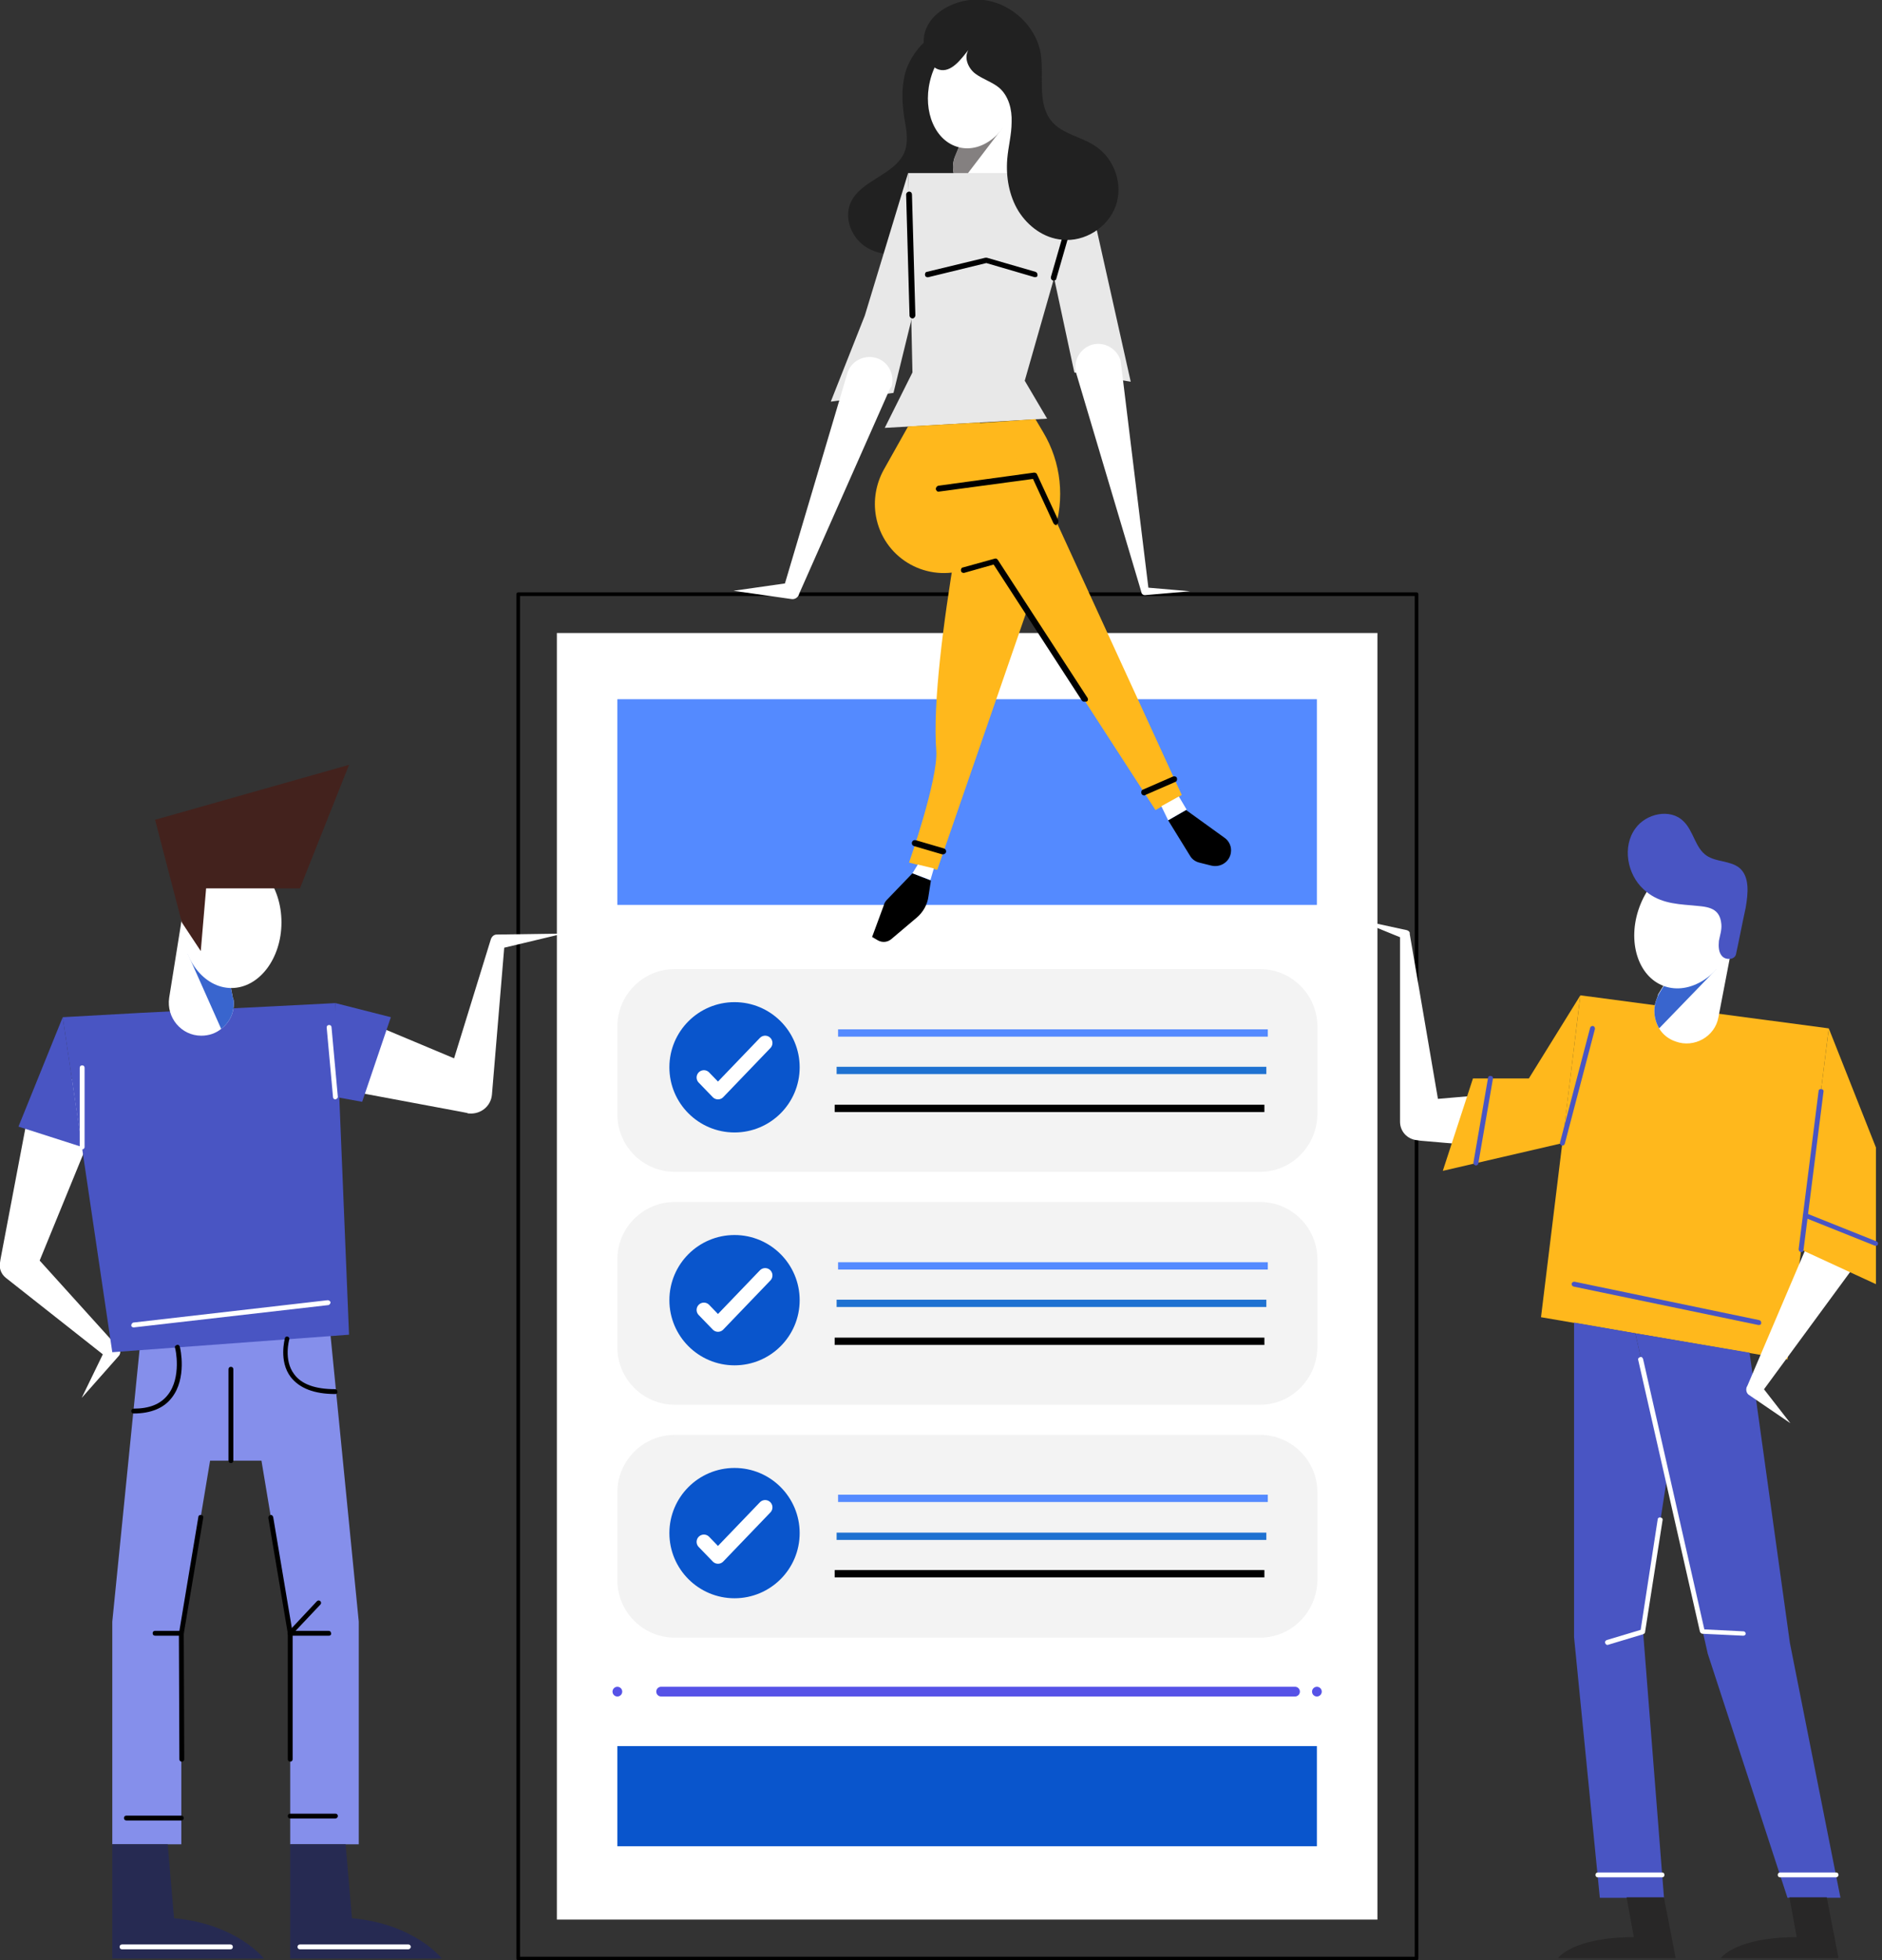 <svg width="364" height="379" viewBox="0 0 364 379" fill="none" xmlns="http://www.w3.org/2000/svg">
<rect x="0" y="0" width="364" height="379" fill="#333333" stroke="none"/>
<g clip-path="url(#clip0_8926_5132)">
<path d="M273.978 114.895H100.227V378.718H273.978V114.895Z" stroke="black" stroke-width="0.705" stroke-miterlimit="10" stroke-linecap="round" stroke-linejoin="round"/>
<path d="M266.411 371.183L266.411 122.402L107.703 122.402L107.703 371.183H266.411Z" fill="white"/>
<path d="M254.704 135.203H119.407V174.974H254.704V135.203Z" fill="#548AFF"/>
<path d="M254.704 337.633H119.407V357.001H254.704V337.633Z" fill="#0955CC"/>
<path d="M243.703 226.594H130.502C124.39 226.594 119.407 221.61 119.407 215.499V198.481C119.407 192.37 124.39 187.387 130.502 187.387H243.703C249.815 187.387 254.798 192.37 254.798 198.481V215.499C254.704 221.61 249.815 226.594 243.703 226.594Z" fill="#F3F3F3"/>
<path d="M245.208 199.043H162.093V200.453H245.208V199.043Z" fill="#548AFF"/>
<path d="M244.925 206.281H161.811V207.692H244.925V206.281Z" fill="#1E71D1"/>
<path d="M244.549 213.617H161.435V215.028H244.549V213.617Z" fill="black"/>
<path d="M142.066 218.979C135.109 218.979 129.467 213.338 129.467 206.38C129.467 199.423 135.109 193.781 142.066 193.781C149.024 193.781 154.665 199.423 154.665 206.38C154.665 213.338 149.024 218.979 142.066 218.979Z" fill="#0955CC"/>
<path d="M136.143 208.351L138.869 211.172L147.99 201.676" stroke="white" stroke-width="2.821" stroke-miterlimit="10" stroke-linecap="round" stroke-linejoin="round"/>
<path d="M243.703 271.629H130.502C124.39 271.629 119.407 266.646 119.407 260.534V243.516C119.407 237.405 124.39 232.422 130.502 232.422H243.703C249.815 232.422 254.798 237.405 254.798 243.516V260.534C254.704 266.646 249.815 271.629 243.703 271.629Z" fill="#F3F3F3"/>
<path d="M245.208 244.078H162.093V245.488H245.208V244.078Z" fill="#548AFF"/>
<path d="M244.925 251.316H161.811V252.727H244.925V251.316Z" fill="#1E71D1"/>
<path d="M244.549 258.652H161.435V260.063H244.549V258.652Z" fill="black"/>
<path d="M142.066 264.01C135.109 264.01 129.467 258.369 129.467 251.411C129.467 244.454 135.109 238.812 142.066 238.812C149.024 238.812 154.665 244.454 154.665 251.411C154.665 258.369 149.024 264.01 142.066 264.01Z" fill="#0955CC"/>
<path d="M136.143 253.293L138.869 256.113L147.99 246.617" stroke="white" stroke-width="2.821" stroke-miterlimit="10" stroke-linecap="round" stroke-linejoin="round"/>
<path d="M243.703 316.664H130.502C124.39 316.664 119.407 311.681 119.407 305.569V288.552C119.407 282.44 124.39 277.457 130.502 277.457H243.703C249.815 277.457 254.798 282.44 254.798 288.552V305.569C254.704 311.681 249.815 316.664 243.703 316.664Z" fill="#F3F3F3"/>
<path d="M245.208 289.023H162.093V290.434H245.208V289.023Z" fill="#548AFF"/>
<path d="M244.925 296.359H161.811V297.77H244.925V296.359Z" fill="#1E71D1"/>
<path d="M244.549 303.598H161.435V305.008H244.549V303.598Z" fill="black"/>
<path d="M142.066 309.049C135.109 309.049 129.467 303.408 129.467 296.45C129.467 289.493 135.109 283.852 142.066 283.852C149.024 283.852 154.665 289.493 154.665 296.45C154.665 303.408 149.024 309.049 142.066 309.049Z" fill="#0955CC"/>
<path d="M136.143 298.144L138.869 300.965L147.99 291.469" stroke="white" stroke-width="2.821" stroke-miterlimit="10" stroke-linecap="round" stroke-linejoin="round"/>
<circle cx="119.407" cy="327.104" r="0.94" fill="#5652E7"/>
<path d="M127.869 327.102H250.473" stroke="#5652E7" stroke-width="1.88" stroke-linecap="round" stroke-linejoin="round"/>
<circle cx="254.704" cy="327.104" r="0.94" fill="#5652E7"/>
<path d="M175.35 13.257C174.316 16.265 174.41 19.556 174.88 22.659C175.256 24.821 175.726 26.984 175.068 29.052C173.469 33.847 166.324 34.694 164.443 39.395C163.221 42.403 164.819 46.164 167.64 47.857C170.461 49.549 174.033 49.549 177.136 48.327C183.06 46.07 187.102 39.865 186.726 33.565C186.35 26.984 181.743 20.59 183.53 14.291C184.188 11.94 185.974 6.863 181.649 6.863C178.735 6.957 176.196 11 175.35 13.257Z" fill="#212121"/>
<path d="M184.47 31.029C184.094 32.722 184.47 34.414 185.504 35.73C186.256 36.67 187.29 37.329 188.513 37.611C191.803 38.363 195 36.106 195.282 32.628L196.316 19.559L189.641 25.012L185.504 28.397L184.846 29.995C184.658 30.371 184.564 30.653 184.47 31.029Z" fill="white"/>
<path d="M184.47 31.026C184.094 32.719 184.47 34.411 185.504 35.727L193.966 24.633L189.547 25.103L185.41 28.488L184.752 30.086C184.658 30.368 184.564 30.65 184.47 31.026Z" fill="#848080"/>
<path d="M179.863 15.702C178.452 21.626 180.897 27.361 185.504 28.489C190.017 29.617 194.906 25.669 196.316 19.651C197.727 13.728 195.282 7.993 190.675 6.864C186.162 5.736 181.273 9.685 179.863 15.702Z" fill="white"/>
<path d="M175.632 33.473H209.668L198.197 73.62L202.522 80.953L171.119 82.74L176.478 72.021L175.632 33.473Z" fill="#E8E8E8"/>
<path d="M175.632 33.473L167.264 61.021L160.682 77.663L172.811 75.97L176.478 61.021L175.632 33.473Z" fill="#E8E8E8"/>
<path d="M176.478 61.586C176.196 61.586 175.914 61.304 175.914 61.022L175.256 37.611C175.256 37.329 175.538 37.047 175.82 37.047C176.196 37.047 176.384 37.329 176.384 37.611L177.042 60.928C177.042 61.304 176.76 61.586 176.478 61.586Z" fill="black"/>
<path d="M200.265 53.593C200.171 53.593 200.171 53.593 200.077 53.593L190.769 50.866L179.581 53.593C179.299 53.687 178.923 53.499 178.923 53.217C178.829 52.935 179.017 52.559 179.299 52.559L190.581 49.832C190.675 49.832 190.769 49.832 190.863 49.832L200.265 52.559C200.548 52.653 200.736 52.935 200.642 53.311C200.736 53.405 200.454 53.593 200.265 53.593Z" fill="black"/>
<path d="M209.667 33.473L218.694 73.808L207.787 72.021L203.838 53.593L209.667 33.473Z" fill="#E8E8E8"/>
<path d="M203.838 54.25C203.744 54.25 203.744 54.25 203.65 54.25C203.368 54.156 203.18 53.873 203.274 53.498L207.881 37.514C207.975 37.232 208.257 37.044 208.539 37.138C208.821 37.232 209.009 37.514 208.915 37.89L204.308 53.873C204.308 54.062 204.12 54.25 203.838 54.25Z" fill="black"/>
<path d="M172.059 75.312L154.571 114.801L154.477 115.083C154.195 115.647 153.631 115.929 153.067 115.835L141.878 114.237L153.067 112.638L151.562 113.673L163.879 72.209C164.537 69.859 167.076 68.542 169.426 69.2C171.777 69.859 173.093 72.397 172.435 74.748C172.247 74.936 172.153 75.124 172.059 75.312Z" fill="white"/>
<path d="M216.813 70.328L222.172 114.142L221.42 113.578L230.164 114.33L221.42 115.082C221.138 115.082 220.856 114.894 220.762 114.612V114.518L208.163 72.209C207.505 69.858 208.821 67.413 211.172 66.661C213.522 66.003 215.967 67.32 216.719 69.67C216.719 69.858 216.813 70.14 216.813 70.328Z" fill="white"/>
<path d="M188.701 14.293C190.111 15.328 191.992 15.892 193.308 17.02C195.094 18.618 195.752 21.157 195.658 23.602C195.658 26.046 195 28.397 194.812 30.747C194.53 34.226 195.188 37.893 196.975 40.807C198.855 43.816 201.958 46.073 205.437 46.355C209.762 46.825 214.275 44.004 215.779 39.867C217.283 35.73 215.591 30.747 211.924 28.303C209.197 26.422 205.437 25.952 203.368 23.413C200.547 19.935 201.958 14.857 201.3 10.438C200.359 4.703 195 0.096 189.171 -0.092C184.094 -0.186 177.888 3.293 178.735 9.028C179.017 10.627 179.769 12.883 181.555 13.447C184 14.199 185.974 11.285 187.29 9.686C186.35 11.285 187.384 13.353 188.701 14.293Z" fill="#212121"/>
<path d="M200.265 81.047L201.77 83.585C205.249 89.415 206.001 96.466 203.838 102.954L181.273 168.205L175.82 166.794C175.82 166.794 181.461 150.717 181.085 145.169C179.675 126.929 189.453 81.799 189.453 81.799L200.265 81.047Z" fill="#FFB81C"/>
<path d="M175.632 82.459L170.931 90.827C169.426 93.554 168.862 96.75 169.426 99.853C170.837 107.657 178.64 112.452 186.256 110.29L192.367 108.597L223.489 156.642L228.566 153.727L200.265 92.049L189.453 81.707L175.632 82.459Z" fill="#FFB81C"/>
<path d="M209.667 135.674C209.479 135.674 209.291 135.58 209.197 135.392L192.179 109.16L186.538 110.758C186.256 110.852 185.88 110.664 185.88 110.382C185.786 110.1 185.974 109.724 186.256 109.724L192.367 108.031C192.649 107.937 192.838 108.031 193.026 108.313L210.325 134.921C210.514 135.204 210.419 135.58 210.137 135.674C209.855 135.674 209.761 135.674 209.667 135.674Z" fill="black"/>
<path d="M204.308 101.541C204.12 101.541 203.932 101.447 203.744 101.165L199.795 92.609L181.649 95.054C181.273 95.148 181.085 94.865 180.991 94.583C180.991 94.301 181.179 94.019 181.461 93.925L199.983 91.387C200.265 91.387 200.453 91.481 200.547 91.669L204.684 100.601C204.778 100.883 204.684 101.259 204.402 101.353C204.496 101.447 204.402 101.541 204.308 101.541Z" fill="black"/>
<path d="M221.326 153.819C221.138 153.819 220.856 153.725 220.762 153.443C220.668 153.161 220.762 152.785 221.044 152.691L226.873 150.152C227.156 150.058 227.532 150.152 227.626 150.435C227.72 150.717 227.626 151.093 227.344 151.187L221.514 153.725C221.514 153.725 221.42 153.819 221.326 153.819Z" fill="black"/>
<path d="M182.401 165.196C182.307 165.196 182.307 165.196 182.213 165.196L176.76 163.598C176.478 163.504 176.29 163.222 176.384 162.846C176.478 162.564 176.76 162.376 177.136 162.47L182.589 164.068C182.872 164.162 183.06 164.444 182.966 164.82C182.872 165.008 182.684 165.196 182.401 165.196Z" fill="black"/>
<path d="M225.933 158.615L230.164 165.479C230.54 166.137 231.198 166.607 231.95 166.795L234.207 167.359C235.993 167.829 237.78 166.701 238.062 164.914C238.25 163.786 237.78 162.658 236.84 162L229.412 156.641L225.933 158.615Z" fill="black"/>
<path d="M176.478 168.863L171.589 173.94C171.307 174.222 171.025 174.599 170.931 175.069L168.674 181.18L169.802 181.838C170.649 182.308 171.683 182.214 172.435 181.556L177.324 177.419C178.546 176.385 179.393 174.881 179.581 173.282L180.051 170.274L176.478 168.863Z" fill="black"/>
<path d="M179.957 170.181L180.615 167.924L177.512 167.172L176.478 168.864L179.957 170.181Z" fill="white"/>
<path d="M224.617 155.888L225.933 158.615L229.506 156.546L228.002 154.008L224.617 155.888Z" fill="white"/>
<path d="M262.132 177.699L272.098 179.862C272.38 179.956 272.662 180.144 272.662 180.426V180.614L278.773 216.342L274.824 212.769L292.218 211.265C295.227 210.983 297.86 213.239 298.048 216.248C298.33 219.257 296.073 221.889 293.065 222.077C292.783 222.077 292.406 222.077 292.124 222.077L274.73 220.573L274.072 220.479C272.192 220.291 270.782 218.787 270.782 216.906V180.708L271.346 181.46L262.132 177.699Z" fill="white"/>
<path d="M305.663 192.461L353.708 198.854L345.716 262.883L298.048 254.703L305.663 192.461Z" fill="#FFB81C"/>
<path d="M320.331 193.4C319.673 195.28 319.955 197.255 320.895 198.853C321.553 199.982 322.681 200.922 324.092 201.392C327.665 202.708 331.707 200.452 332.366 196.691L335.186 182.023L326.912 187.289L321.741 190.579L320.707 192.272C320.613 192.742 320.425 193.118 320.331 193.4Z" fill="white"/>
<path d="M320.331 193.4C319.673 195.281 319.955 197.255 320.895 198.854L331.99 187.383L327.006 187.289L321.835 190.58L320.801 192.272C320.613 192.742 320.425 193.118 320.331 193.4Z" fill="#3965CE"/>
<path d="M335.264 182.069C337.673 175.486 335.555 168.659 330.532 166.821C325.509 164.982 319.484 168.829 317.075 175.412C314.666 181.995 316.784 188.822 321.807 190.66C326.83 192.499 332.854 188.652 335.264 182.069Z" fill="white"/>
<path d="M316.288 257.805L330.297 319.765L345.717 366.963H355.965L346.187 317.696L338.383 261.566L316.288 257.805Z" fill="#4955C3"/>
<path d="M304.441 255.738V316.57L309.424 366.966H321.835L317.792 315.536L322.493 285.261L316.288 257.807L304.441 255.738Z" fill="#4955C3"/>
<path d="M337.161 316.289L329.263 315.913C329.075 315.913 328.887 315.725 328.793 315.537L316.852 262.979C316.758 262.697 316.946 262.509 317.228 262.415C317.51 262.321 317.698 262.509 317.792 262.791L329.639 315.067L337.161 315.443C337.443 315.443 337.631 315.631 337.631 315.913C337.631 316.101 337.443 316.289 337.161 316.289Z" fill="white"/>
<path d="M310.928 318.076C310.74 318.076 310.552 317.982 310.458 317.7C310.364 317.418 310.552 317.23 310.74 317.136L317.322 315.161L320.613 293.819C320.613 293.536 320.895 293.348 321.177 293.442C321.459 293.442 321.647 293.724 321.553 294.007L318.168 315.631C318.168 315.82 317.98 315.914 317.792 316.008L310.928 318.076Z" fill="white"/>
<path d="M340.169 256.208H340.075L304.347 248.78C304.065 248.686 303.971 248.498 303.971 248.216C304.065 247.934 304.253 247.84 304.535 247.84L340.263 255.268C340.545 255.362 340.639 255.55 340.639 255.832C340.639 256.114 340.451 256.208 340.169 256.208Z" fill="#4955C3"/>
<path d="M360.666 242.104L340.639 269.37L340.357 267.584L346.281 275.199L338.289 269.746C337.819 269.464 337.631 268.806 337.819 268.242L338.007 267.866L351.264 236.745C352.392 234.018 355.589 232.702 358.409 233.83C361.136 234.958 362.452 238.155 361.324 240.976C361.136 241.446 360.948 241.822 360.666 242.104Z" fill="white"/>
<path d="M353.708 198.855L362.828 221.891V248.311L348.349 241.635L353.708 198.855Z" fill="#FFB81C"/>
<path d="M348.349 242.104C348.067 242.104 347.879 241.822 347.879 241.54L351.734 210.983C351.734 210.701 352.016 210.512 352.298 210.606C352.58 210.606 352.768 210.889 352.674 211.171L348.819 241.728C348.819 242.01 348.631 242.104 348.349 242.104Z" fill="#4955C3"/>
<path d="M362.828 240.882C362.734 240.882 362.734 240.882 362.64 240.882L349.007 235.428C348.725 235.334 348.631 235.052 348.725 234.864C348.819 234.582 349.101 234.488 349.289 234.582L362.922 240.035C363.204 240.129 363.298 240.411 363.204 240.599C363.204 240.788 363.016 240.882 362.828 240.882Z" fill="#4955C3"/>
<path d="M305.663 192.461L295.697 208.539H284.885L279.055 226.403L302.185 221.043L305.663 192.461Z" fill="#FFB81C"/>
<path d="M302.185 221.516H302.091C301.809 221.422 301.715 221.234 301.715 220.952L307.544 198.763C307.638 198.481 307.826 198.387 308.108 198.387C308.39 198.481 308.484 198.669 308.484 198.951L302.655 221.14C302.561 221.422 302.373 221.516 302.185 221.516Z" fill="#4955C3"/>
<path d="M285.449 225.367C285.073 225.273 284.979 225.085 284.979 224.803L287.799 208.444C287.799 208.161 288.081 207.973 288.364 208.067C288.646 208.067 288.834 208.349 288.74 208.632L285.919 224.991C285.919 225.179 285.637 225.367 285.449 225.367Z" fill="#4955C3"/>
<path d="M355.119 363.014H344.306C344.024 363.014 343.836 362.826 343.836 362.544C343.836 362.262 344.024 362.074 344.306 362.074H355.119C355.401 362.074 355.589 362.262 355.589 362.544C355.589 362.826 355.307 363.014 355.119 363.014Z" fill="white"/>
<path d="M321.459 363.014H309.048C308.766 363.014 308.578 362.826 308.578 362.544C308.578 362.262 308.766 362.074 309.048 362.074H321.459C321.741 362.074 321.929 362.262 321.929 362.544C321.929 362.826 321.741 363.014 321.459 363.014Z" fill="white"/>
<path d="M317.886 171.963C314.689 169.048 313.749 163.689 316.288 160.21C318.356 157.295 323.057 156.261 325.596 158.8C327.57 160.68 327.852 163.971 330.109 165.475C331.989 166.697 334.528 166.415 336.314 167.732C338.477 169.424 338.101 172.809 337.631 175.535C336.973 178.544 336.408 181.553 335.75 184.562C335.468 185.596 333.87 185.69 333.118 184.938C332.365 184.185 332.365 182.963 332.459 181.929C332.648 180.895 333.024 179.86 332.93 178.732C332.648 175.159 329.733 175.347 327.194 175.065C323.716 174.783 320.613 174.501 317.886 171.963Z" fill="#4955C3"/>
<path d="M321.835 366.965L324.092 378.624H301.338C301.338 378.624 304.159 374.581 316.006 374.581L314.595 366.871H321.835V366.965Z" fill="#282727"/>
<path d="M353.332 366.965L355.589 378.624H332.835C332.835 378.624 335.656 374.581 347.503 374.581L346.092 366.871H353.332V366.965Z" fill="#282727"/>
<path d="M18.428 217.472L6.957 245.491L6.017 241.918L22.753 260.44L22.941 260.628C23.411 261.098 23.317 261.85 22.941 262.226L15.796 270.312L20.497 260.628L20.685 262.508L1.128 247.089C0.188 246.337 -0.188 245.208 -0 244.174L0.094 243.516L5.735 213.805C6.393 210.233 9.872 207.882 13.445 208.54C17.018 209.198 19.368 212.677 18.71 216.25C18.71 216.626 18.616 217.096 18.428 217.472Z" fill="white"/>
<path d="M74.465 199.042L91.953 206.375L86.218 209.854L94.868 181.836L94.962 181.554C95.15 181.084 95.526 180.708 96.09 180.708L108.971 180.52L96.372 183.528L97.594 182.4L95.15 211.641C94.962 213.897 92.987 215.495 90.731 215.307C90.636 215.307 90.448 215.307 90.354 215.213L89.414 215.025L70.798 211.547C67.225 210.888 64.875 207.41 65.533 203.837C66.191 200.264 69.67 197.913 73.243 198.572C73.619 198.76 74.089 198.854 74.465 199.042Z" fill="white"/>
<path d="M63.934 258.277L69.388 313.562V356.624H56.131V315.818L46.541 258.277H63.934Z" fill="#858FEB"/>
<path d="M27.266 258.277L21.719 313.562V356.624H35.07V315.818L44.66 258.277H27.266Z" fill="#858FEB"/>
<path d="M57.917 258.277H36.386V282.441H57.917V258.277Z" fill="#858FEB"/>
<path d="M21.719 261.472L12.129 196.691L27.36 195.845L52.088 194.623L64.875 193.965L67.507 258.087L21.719 261.472Z" fill="#4955C3"/>
<path d="M12.129 196.691L3.573 217.846L15.889 221.795L12.129 196.691Z" fill="#4955C3"/>
<path d="M64.875 193.965L75.593 196.691L70.046 213.051L64.875 212.111V193.965Z" fill="#4955C3"/>
<path d="M44.66 282.913C44.378 282.913 44.19 282.725 44.19 282.443V264.767C44.19 264.485 44.378 264.297 44.66 264.297C44.942 264.297 45.13 264.485 45.13 264.767V282.443C45.13 282.725 44.942 282.913 44.66 282.913Z" fill="black"/>
<path d="M35.07 316.287H29.993C29.711 316.287 29.523 316.099 29.523 315.817C29.523 315.535 29.711 315.347 29.993 315.347H34.694L38.361 293.346C38.361 293.064 38.643 292.876 38.925 292.97C39.207 292.97 39.395 293.252 39.301 293.534L35.54 315.911C35.446 316.193 35.258 316.287 35.07 316.287Z" fill="black"/>
<path d="M64.875 351.639H56.131C55.849 351.639 55.661 351.451 55.661 351.169C55.661 350.887 55.849 350.699 56.131 350.699H64.875C65.157 350.699 65.345 350.887 65.345 351.169C65.345 351.451 65.063 351.639 64.875 351.639Z" fill="black"/>
<path d="M63.652 316.289H56.131C55.943 316.289 55.755 316.195 55.66 316.007C55.566 315.819 55.66 315.631 55.755 315.537L61.302 309.614C61.49 309.426 61.772 309.426 61.96 309.614C62.148 309.802 62.148 310.084 61.96 310.272L57.165 315.349H63.558C63.84 315.349 64.028 315.537 64.028 315.819C64.122 316.101 63.84 316.289 63.652 316.289Z" fill="black"/>
<path d="M15.889 222.27C15.607 222.27 15.419 222.082 15.419 221.799V206.474C15.419 206.192 15.607 206.004 15.889 206.004C16.172 206.004 16.36 206.192 16.36 206.474V221.799C16.36 222.082 16.078 222.27 15.889 222.27Z" fill="white"/>
<path d="M25.856 256.679C25.574 256.679 25.386 256.491 25.386 256.303C25.386 256.021 25.574 255.833 25.762 255.739L63.37 251.414C63.652 251.414 63.84 251.602 63.934 251.79C63.934 252.072 63.746 252.26 63.558 252.354L25.856 256.679Z" fill="white"/>
<path d="M64.875 212.584C64.593 212.584 64.405 212.396 64.405 212.114L63.182 198.669C63.182 198.387 63.37 198.199 63.653 198.199C63.934 198.199 64.123 198.387 64.123 198.669L65.345 212.114C65.345 212.302 65.157 212.49 64.875 212.584Z" fill="white"/>
<path d="M45.224 194.061C45.224 196.036 44.284 197.822 42.78 198.95C41.745 199.797 40.429 200.267 38.925 200.267C35.07 200.267 32.155 196.788 32.719 192.933L35.07 178.266L40.993 186.069L44.66 190.959L45.036 192.933C45.224 193.309 45.224 193.685 45.224 194.061Z" fill="white"/>
<path d="M25.856 273.321C25.574 273.321 25.386 273.132 25.386 272.85C25.386 272.568 25.574 272.38 25.856 272.38C28.864 272.38 31.027 271.534 32.437 269.748C35.164 266.363 33.942 260.722 33.848 260.628C33.754 260.346 33.942 260.158 34.224 260.064C34.506 259.969 34.694 260.158 34.788 260.44C34.882 260.722 36.198 266.551 33.19 270.312C31.685 272.286 29.147 273.321 25.856 273.321Z" fill="black"/>
<path d="M64.874 269.559C60.737 269.559 57.917 268.431 56.224 266.269C53.874 263.166 55.096 258.935 55.096 258.747C55.19 258.465 55.472 258.371 55.66 258.465C55.942 258.559 56.036 258.841 55.942 259.029C55.942 259.029 54.814 262.978 56.883 265.705C58.293 267.679 61.02 268.619 64.78 268.619C65.062 268.619 65.251 268.807 65.251 269.089C65.345 269.371 65.062 269.559 64.874 269.559Z" fill="black"/>
<path d="M45.224 194.063C45.224 196.038 44.284 197.824 42.779 198.952L36.292 184.379L40.993 186.071L44.66 190.96L45.036 192.935C45.224 193.311 45.224 193.687 45.224 194.063Z" fill="#3965CE"/>
<path d="M44.754 191.05C50.103 191.05 54.438 185.367 54.438 178.357C54.438 171.347 50.103 165.664 44.754 165.664C39.406 165.664 35.07 171.347 35.07 178.357C35.07 185.367 39.406 191.05 44.754 191.05Z" fill="white"/>
<path d="M35.164 178.357L29.993 158.519L67.507 147.895L58.011 171.776H39.865L38.831 183.905L35.164 178.357Z" fill="#43221D"/>
<path d="M56.131 340.639C55.849 340.639 55.66 340.451 55.66 340.168V315.817L51.9 293.534C51.9 293.252 51.994 293.064 52.276 292.97C52.558 292.876 52.746 293.064 52.84 293.346L56.601 315.723V340.168C56.601 340.451 56.413 340.639 56.131 340.639Z" fill="black"/>
<path d="M35.164 340.643C34.882 340.643 34.694 340.455 34.694 340.173L34.6 315.822C34.6 315.54 34.788 315.352 35.07 315.352C35.352 315.352 35.54 315.54 35.54 315.822L35.634 340.173C35.634 340.455 35.446 340.643 35.164 340.643Z" fill="black"/>
<path d="M35.07 352.018H24.445C24.163 352.018 23.975 351.83 23.975 351.548C23.975 351.266 24.163 351.078 24.445 351.078H35.07C35.352 351.078 35.54 351.266 35.54 351.548C35.54 351.83 35.352 352.018 35.07 352.018Z" fill="black"/>
<path d="M21.719 356.625V378.72H51.053C51.053 378.72 45.882 372.045 33.66 370.916L32.437 356.625H21.719Z" fill="#262A52"/>
<path d="M44.566 376.932H23.599C23.317 376.932 23.129 376.744 23.129 376.462C23.129 376.18 23.317 375.992 23.599 375.992H44.566C44.848 375.992 45.036 376.18 45.036 376.462C45.036 376.744 44.848 376.932 44.566 376.932Z" fill="white"/>
<path d="M56.131 356.625V378.72H85.465C85.465 378.72 80.294 372.045 68.071 370.916L66.849 356.625H56.131Z" fill="#262A52"/>
<path d="M78.978 376.932H58.011C57.729 376.932 57.541 376.744 57.541 376.462C57.541 376.18 57.729 375.992 58.011 375.992H78.978C79.26 375.992 79.448 376.18 79.448 376.462C79.448 376.744 79.166 376.932 78.978 376.932Z" fill="white"/>
</g>
<defs>
<clipPath id="clip0_8926_5132">
<rect width="363.298" height="379" fill="white"/>
</clipPath>
</defs>
</svg>
